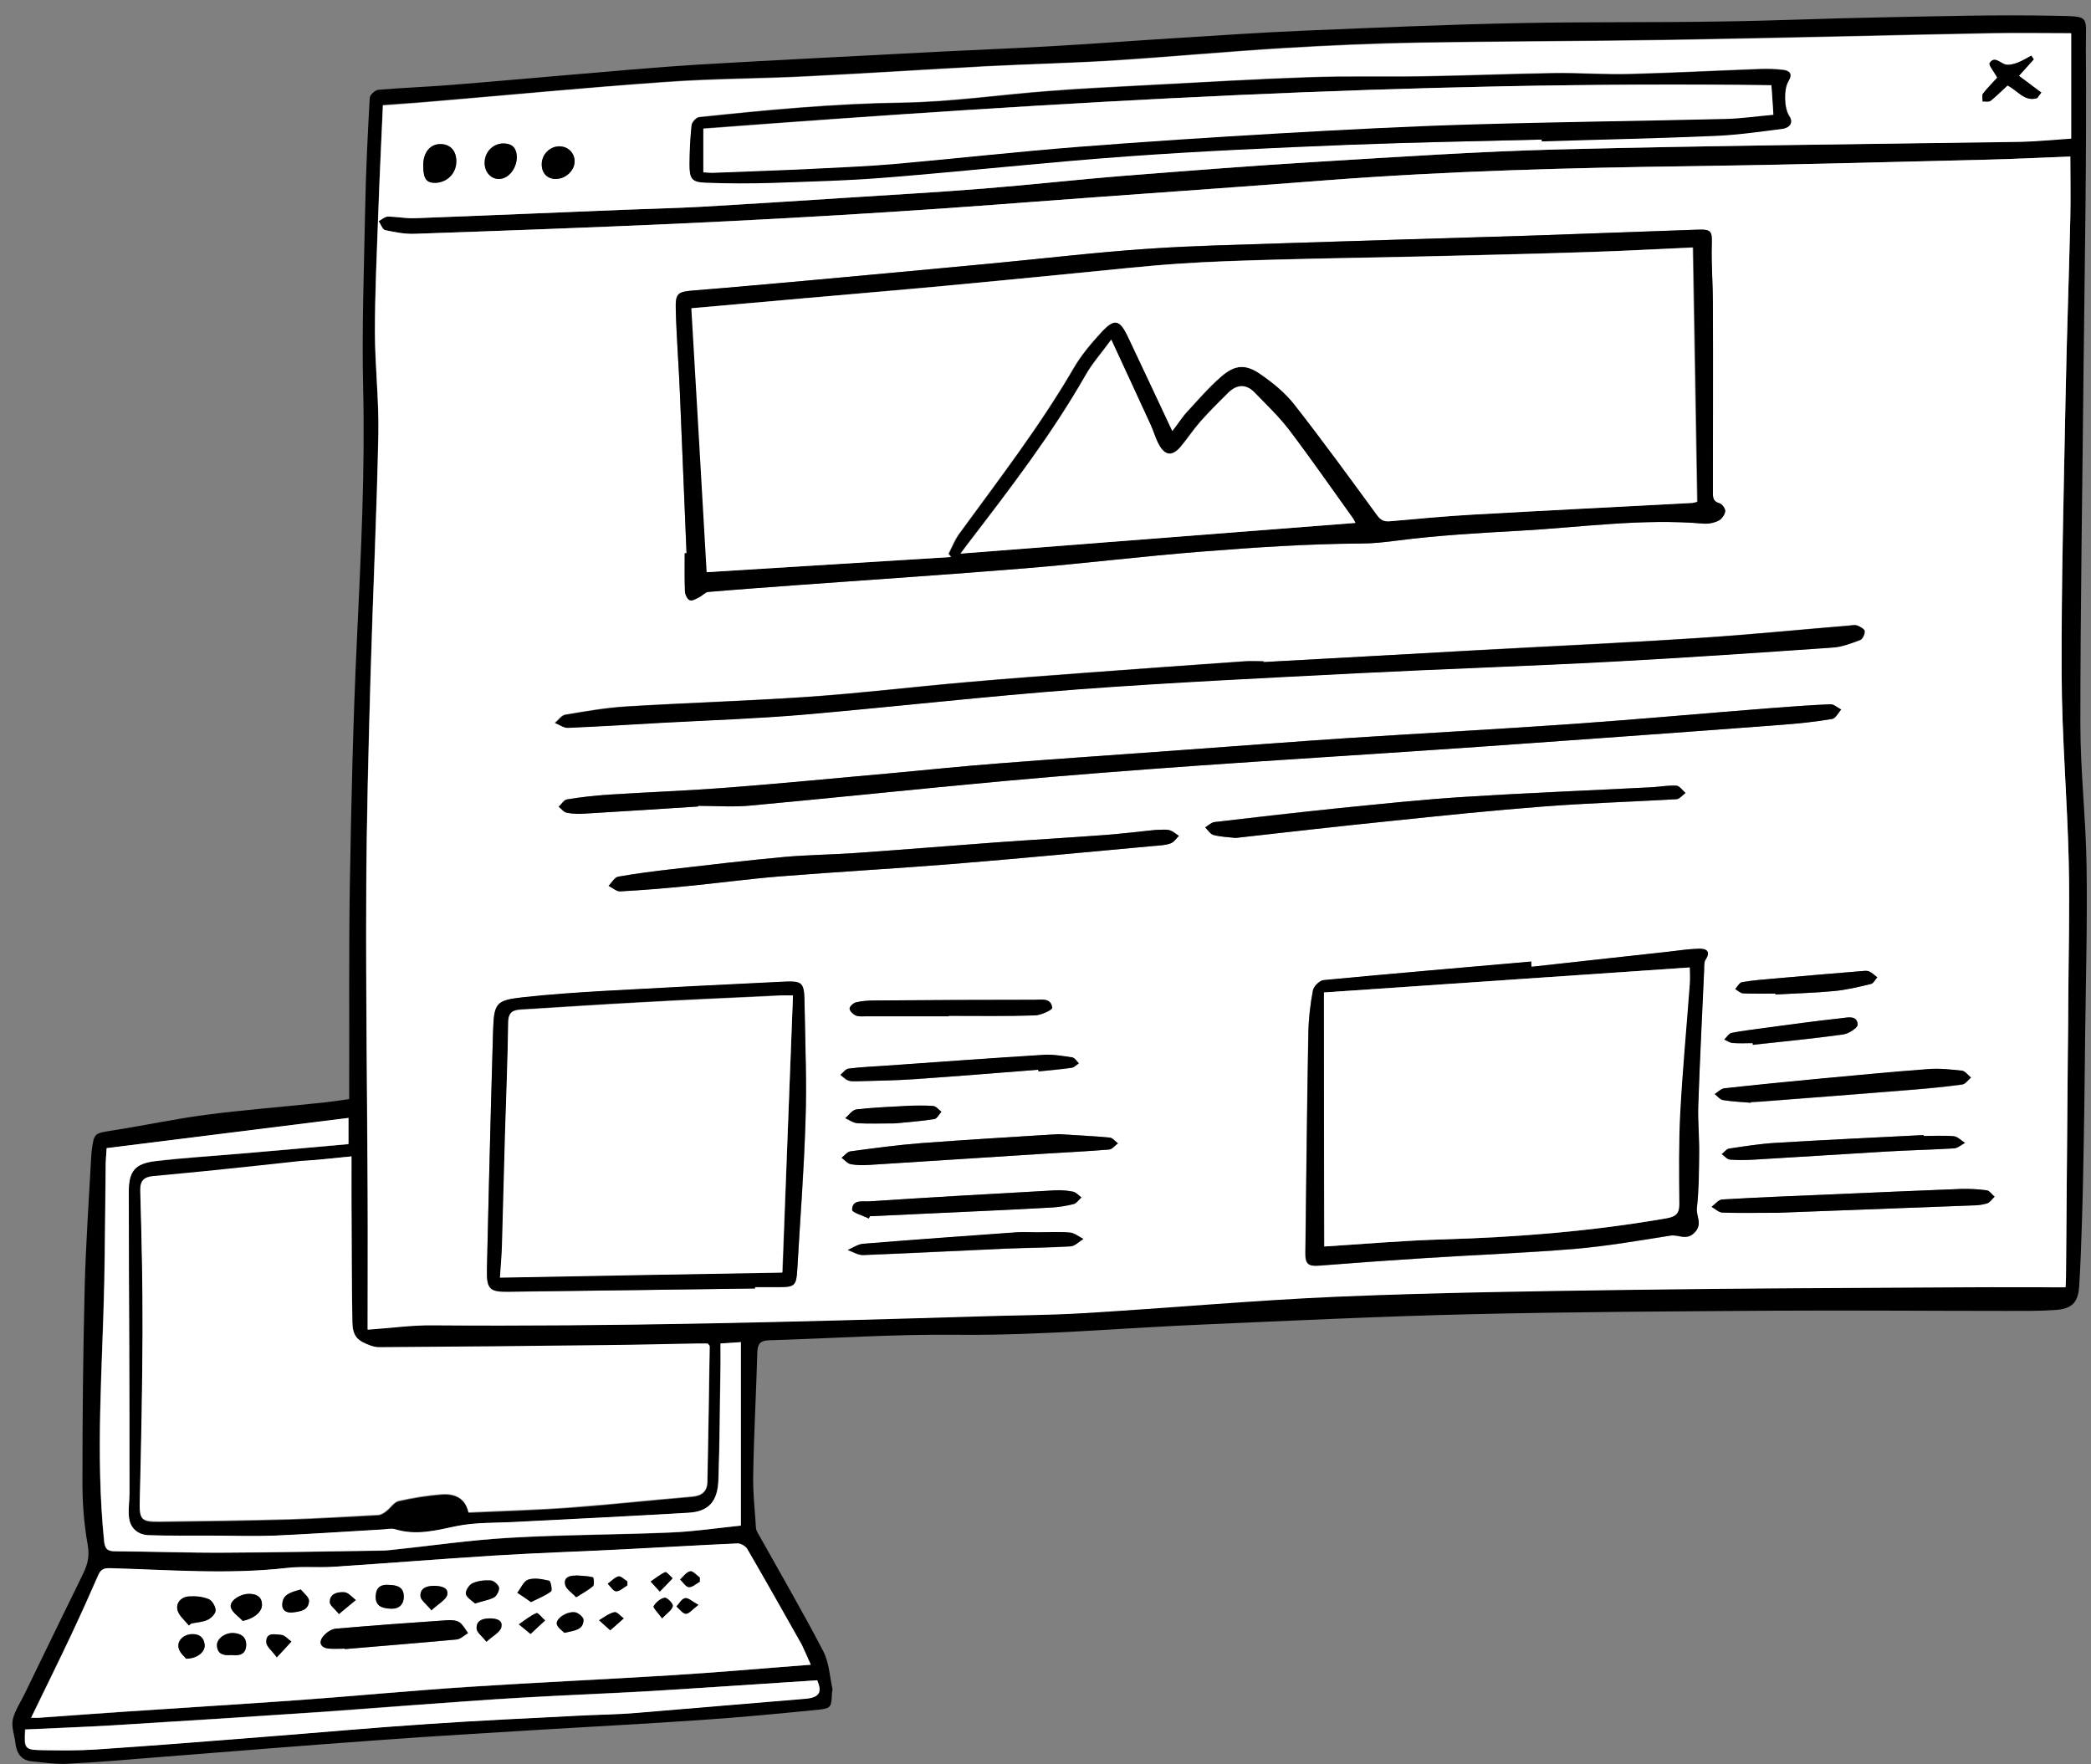 <svg width="128" height="108" viewBox="0 0 128 108" fill="none" xmlns="http://www.w3.org/2000/svg">
<rect x="0" y="0" width="128" height="108" fill="#808080" stroke="none"/>
<path d="M21.376 67.278C21.376 66.927 21.376 66.661 21.376 66.38C21.39 62.254 21.348 58.128 21.418 54.016C21.502 49.047 21.614 44.065 21.852 39.097C22.089 33.974 22.355 28.851 22.229 23.701C22.145 20.052 22.285 16.389 22.355 12.726C22.397 10.466 22.509 8.22 22.634 5.975C22.648 5.807 22.956 5.526 23.138 5.498C24.662 5.371 26.2 5.315 27.737 5.189C30.044 5.007 32.351 4.796 34.658 4.6C37.356 4.375 40.04 4.122 42.739 3.954C47.73 3.659 52.721 3.421 57.712 3.154C59.907 3.042 62.116 2.958 64.311 2.831C66.827 2.691 69.344 2.494 71.86 2.34C74.517 2.172 77.173 1.989 79.829 1.877C84.233 1.694 88.623 1.498 93.027 1.414C97.137 1.329 101.248 1.386 105.344 1.315C108.615 1.273 111.901 1.119 115.172 1.063C118.709 0.993 122.232 0.894 125.77 0.965C128.02 1.007 127.671 0.922 127.685 2.958C127.741 9.47 127.615 15.996 127.545 22.508C127.475 29.778 127.349 37.062 127.349 44.332C127.349 47.209 127.685 50.072 127.727 52.949C127.783 56.401 127.685 59.854 127.643 63.306C127.615 65.454 127.601 67.587 127.559 69.734C127.531 71.39 127.503 73.046 127.447 74.703C127.405 76.036 127.363 77.369 127.279 78.688C127.224 79.713 126.86 80.12 125.811 80.19C124.791 80.26 123.742 80.246 122.722 80.246C118.024 80.246 113.313 80.204 108.615 80.232C102.492 80.274 96.368 80.302 90.245 80.443C84.736 80.569 79.242 80.836 73.748 81.074C68.687 81.285 63.64 81.762 58.565 81.706C54.734 81.664 50.903 81.93 47.087 82.043C46.569 82.057 46.374 82.239 46.36 82.772C46.29 85.257 46.15 87.741 46.108 90.225C46.08 91.32 46.206 92.414 46.276 93.523C46.29 93.719 46.429 93.902 46.527 94.084C47.828 96.414 49.17 98.716 50.4 101.088C50.749 101.761 50.791 102.617 50.959 103.389C50.973 103.445 50.931 103.53 50.931 103.6C50.889 104.554 50.903 104.582 49.883 104.68C47.576 104.905 45.269 105.13 42.962 105.284C39.719 105.509 36.475 105.677 33.232 105.873C29.82 106.084 26.409 106.28 23.012 106.533C18.65 106.842 14.288 107.207 9.926 107.544C8.011 107.698 6.095 107.866 4.166 107.965C3.439 108.007 2.712 107.894 1.985 107.824C1.286 107.768 1.006 107.305 0.937 106.659C0.881 106.196 0.685 105.691 0.783 105.256C0.909 104.709 1.258 104.203 1.51 103.684C2.698 101.228 3.9 98.758 5.103 96.302C5.368 95.74 5.494 95.249 5.368 94.561C5.131 93.228 5.033 91.867 5.047 90.505C5.047 86.562 5.089 82.632 5.187 78.688C5.257 76.092 5.438 73.496 5.578 70.899C5.592 70.759 5.592 70.618 5.606 70.492C5.76 69.341 5.76 69.383 6.878 69.201C8.78 68.906 10.667 68.499 12.568 68.247C14.791 67.952 17.028 67.783 19.265 67.545C19.936 67.489 20.607 67.391 21.376 67.278ZM126.441 78.801C126.455 78.506 126.469 78.323 126.469 78.141C126.511 73.622 126.538 69.117 126.58 64.598C126.594 63.517 126.594 62.436 126.608 61.356C126.622 58.478 126.706 55.601 126.636 52.724C126.538 48.921 126.217 45.132 126.203 41.342C126.189 35.7 126.343 30.058 126.441 24.416C126.511 20.711 126.65 17.006 126.734 13.301C126.762 12.066 126.734 10.831 126.734 9.582C124.931 9.652 123.225 9.736 121.505 9.778C115.536 9.919 109.58 10.101 103.61 10.171C96.103 10.27 88.609 10.466 81.129 11.041C76.53 11.392 71.944 11.715 67.344 12.052C63.053 12.361 58.746 12.712 54.454 12.978C50.106 13.259 45.758 13.483 41.41 13.694C36.07 13.933 30.743 14.129 25.403 14.312C24.788 14.34 24.172 14.213 23.571 14.087C23.403 14.045 23.306 13.736 23.18 13.54C23.361 13.441 23.557 13.259 23.739 13.259C24.284 13.259 24.829 13.385 25.375 13.357C29.681 13.189 33.987 13.006 38.293 12.838C39.845 12.768 41.41 12.74 42.962 12.655C45.828 12.501 48.68 12.305 51.546 12.122C54.468 11.94 57.404 11.771 60.326 11.533C63.164 11.308 65.988 10.985 68.812 10.761C72.741 10.452 76.67 10.143 80.612 9.905C85.533 9.61 90.454 9.273 95.376 9.147C104.827 8.908 114.277 8.824 123.728 8.656C124.721 8.642 125.728 8.529 126.776 8.459C126.776 6.312 126.776 4.263 126.776 2.017C125.154 2.017 123.533 1.989 121.911 2.017C115.368 2.143 108.839 2.312 102.31 2.424C97.179 2.508 92.034 2.508 86.903 2.593C84.135 2.635 81.353 2.761 78.585 2.929C75.104 3.14 71.637 3.463 68.155 3.687C65.569 3.856 62.983 3.912 60.396 4.038C56.733 4.235 53.07 4.473 49.407 4.656C46.499 4.796 43.578 4.796 40.684 5.007C35.818 5.357 30.953 5.821 26.088 6.228C25.179 6.298 24.284 6.354 23.431 6.424C23.334 8.613 23.236 10.747 23.152 12.894C23.068 15.35 22.942 17.82 22.942 20.276C22.942 22.367 23.194 24.459 23.152 26.55C23.054 31.476 22.816 36.388 22.676 41.314C22.551 45.777 22.425 50.254 22.411 54.717C22.383 60.794 22.467 66.871 22.495 72.948C22.509 75.755 22.495 78.548 22.495 81.369C23.907 81.271 25.179 81.102 26.451 81.102C37.608 81.201 48.75 80.892 59.893 80.555C62.018 80.485 64.157 80.499 66.282 80.359C71.483 80.036 76.656 79.558 81.856 79.348C87.91 79.095 93.964 79.011 100.017 78.927C106.784 78.829 113.55 78.815 120.317 78.773C122.344 78.787 124.358 78.801 126.441 78.801ZM21.516 70.787C20.342 70.913 19.363 70.997 18.384 71.11C16.819 71.278 15.239 71.447 13.673 71.615C12.233 71.755 10.793 71.896 9.367 72.036C8.836 72.092 8.584 72.303 8.598 72.92C8.682 75.825 8.738 78.716 8.738 81.622C8.724 85.032 8.654 88.428 8.57 91.839C8.542 93.032 8.598 93.186 9.772 93.172C12.401 93.144 15.043 93.102 17.671 93.032C19.503 92.976 21.334 92.863 23.166 92.765C23.334 92.751 23.515 92.639 23.655 92.526C23.921 92.33 24.13 91.965 24.41 91.909C25.277 91.713 26.158 91.572 27.038 91.502C27.821 91.446 28.478 91.698 28.688 92.611C30.813 92.513 32.896 92.456 34.979 92.302C37.44 92.12 39.901 91.839 42.361 91.642C42.976 91.586 43.312 91.305 43.312 90.716C43.368 87.951 43.41 85.2 43.452 82.436C43.452 82.407 43.396 82.365 43.34 82.281C43.13 82.281 42.878 82.281 42.627 82.281C40.767 82.309 38.908 82.351 37.048 82.379C32.435 82.436 27.821 82.478 23.222 82.506C22.886 82.506 22.523 82.351 22.215 82.197C21.502 81.846 21.586 81.13 21.572 80.499C21.53 78.52 21.53 76.541 21.53 74.562C21.502 73.285 21.516 72.05 21.516 70.787ZM49.631 101.902C49.365 101.34 49.24 101.003 49.058 100.695C47.953 98.73 46.849 96.765 45.717 94.828C45.619 94.646 45.311 94.477 45.115 94.491C42.85 94.59 40.586 94.73 38.321 94.842C35.623 94.983 32.924 95.067 30.212 95.235C26.927 95.432 23.641 95.698 20.342 95.923C19.405 95.979 18.454 95.895 17.518 95.993C13.925 96.4 10.332 96.105 6.739 96.007C6.305 95.993 6.137 96.105 5.984 96.456C5.438 97.705 4.893 98.94 4.306 100.161C3.523 101.817 2.712 103.459 1.887 105.158C2.069 105.158 2.223 105.172 2.377 105.158C4.152 105.031 5.942 104.905 7.717 104.779C11.24 104.54 14.763 104.33 18.273 104.077C21.768 103.824 25.249 103.488 28.744 103.263C32.84 102.996 36.937 102.814 41.019 102.561C43.857 102.379 46.653 102.14 49.631 101.902ZM6.529 70.282C6.501 70.717 6.473 71.124 6.459 71.531C6.431 73.86 6.417 76.176 6.375 78.506C6.263 83.769 5.83 89.046 6.361 94.309C6.417 94.814 6.543 94.969 7.046 94.969C9.297 94.983 11.534 95.067 13.785 95.053C17 95.039 20.202 94.969 23.417 94.926C23.599 94.926 23.781 94.898 23.963 94.884C26.381 94.632 28.786 94.267 31.205 94.141C34.476 93.958 37.761 93.958 41.033 93.818C42.459 93.761 43.885 93.537 45.339 93.397C45.339 89.579 45.339 85.902 45.339 82.169C44.975 82.197 44.556 82.225 44.095 82.253C44.095 82.787 44.095 83.236 44.095 83.699C44.053 86 44.053 88.302 43.969 90.59C43.927 91.923 43.368 92.526 42.151 92.611C38.628 92.821 35.105 92.99 31.582 93.172C30.352 93.242 29.08 93.186 27.891 93.439C26.647 93.705 25.445 94.014 24.172 93.621C23.949 93.551 23.669 93.621 23.417 93.635C21.195 93.761 18.985 93.916 16.763 94.014C15.462 94.07 14.148 94.028 12.848 94.014C11.59 94.014 10.332 94.028 9.073 93.986C8.472 93.972 8.011 93.593 7.899 92.99C7.815 92.498 7.913 91.965 7.913 91.46C7.913 88.358 7.913 85.257 7.899 82.141C7.885 79.081 7.871 76.022 7.871 72.962C7.871 71.685 8.248 71.222 9.535 71.082C11.282 70.885 13.044 70.773 14.805 70.618C16.972 70.436 19.125 70.24 21.32 70.043C21.32 69.51 21.32 69.019 21.32 68.443C16.371 69.047 11.478 69.664 6.529 70.282ZM50.023 102.856C46.597 103.081 43.256 103.305 39.928 103.502C37.272 103.656 34.616 103.754 31.96 103.909C29.723 104.035 27.486 104.217 25.235 104.372C23.264 104.512 21.306 104.666 19.335 104.807C15.169 105.087 11.017 105.354 6.85 105.607C5.075 105.719 3.299 105.775 1.524 105.859C1.454 107.052 1.482 107.108 2.628 107.123C3.705 107.137 4.781 107.165 5.858 107.08C9.395 106.842 12.932 106.561 16.483 106.28C19.699 106.028 22.914 105.747 26.144 105.523C29.177 105.312 32.225 105.186 35.273 105.017C36.461 104.961 37.664 104.947 38.838 104.849C42.305 104.568 45.772 104.259 49.24 103.979C50.162 103.923 50.358 103.614 50.023 102.856Z" fill="black"/>
<path d="M126.441 78.801C124.358 78.801 122.344 78.787 120.331 78.801C113.564 78.843 106.798 78.857 100.031 78.955C93.978 79.039 87.91 79.123 81.87 79.376C76.67 79.601 71.483 80.078 66.296 80.386C64.171 80.513 62.032 80.513 59.907 80.583C48.764 80.92 37.622 81.215 26.465 81.13C25.193 81.116 23.921 81.299 22.509 81.397C22.509 78.576 22.523 75.769 22.509 72.976C22.481 66.899 22.397 60.822 22.425 54.745C22.439 50.282 22.565 45.805 22.69 41.342C22.83 36.416 23.068 31.504 23.166 26.578C23.208 24.487 22.956 22.395 22.956 20.304C22.956 17.848 23.082 15.378 23.166 12.922C23.236 10.789 23.348 8.642 23.445 6.452C24.284 6.396 25.193 6.34 26.102 6.256C30.967 5.849 35.818 5.371 40.697 5.035C43.605 4.824 46.513 4.838 49.421 4.684C53.084 4.501 56.747 4.263 60.41 4.066C62.997 3.926 65.583 3.87 68.169 3.715C71.651 3.491 75.118 3.168 78.599 2.957C81.367 2.789 84.135 2.677 86.917 2.621C92.048 2.536 97.193 2.536 102.324 2.452C108.867 2.34 115.396 2.172 121.925 2.045C123.547 2.017 125.168 2.045 126.79 2.045C126.79 4.291 126.79 6.326 126.79 8.487C125.728 8.557 124.735 8.656 123.742 8.684C114.277 8.824 104.827 8.908 95.376 9.147C90.454 9.273 85.533 9.61 80.612 9.905C76.684 10.143 72.741 10.452 68.812 10.761C65.974 10.985 63.15 11.308 60.326 11.533C57.404 11.771 54.468 11.926 51.546 12.122C48.694 12.305 45.828 12.487 42.962 12.655C41.41 12.74 39.845 12.782 38.293 12.838C33.987 13.006 29.681 13.203 25.375 13.357C24.829 13.371 24.284 13.259 23.739 13.259C23.557 13.259 23.361 13.441 23.18 13.54C23.306 13.722 23.417 14.045 23.571 14.087C24.172 14.213 24.788 14.34 25.403 14.312C30.743 14.129 36.084 13.933 41.41 13.694C45.758 13.498 50.106 13.259 54.454 12.978C58.76 12.712 63.053 12.361 67.344 12.052C71.944 11.715 76.544 11.406 81.129 11.041C88.609 10.466 96.103 10.27 103.61 10.171C109.58 10.087 115.536 9.919 121.505 9.778C123.225 9.736 124.931 9.652 126.734 9.582C126.734 10.831 126.762 12.066 126.734 13.301C126.65 17.006 126.511 20.711 126.441 24.416C126.329 30.058 126.175 35.7 126.203 41.342C126.217 45.132 126.552 48.935 126.636 52.724C126.706 55.601 126.622 58.478 126.608 61.356C126.608 62.436 126.594 63.517 126.58 64.598C126.538 69.117 126.511 73.622 126.469 78.141C126.469 78.323 126.455 78.506 126.441 78.801ZM42.026 33.862C41.984 33.862 41.956 33.862 41.914 33.862C41.914 34.648 41.9 35.434 41.928 36.206C41.942 36.402 42.068 36.683 42.221 36.739C42.375 36.795 42.613 36.641 42.809 36.556C43.004 36.458 43.158 36.248 43.354 36.234C45.185 36.079 47.003 35.939 48.834 35.813C53.476 35.476 58.117 35.167 62.759 34.788C66.366 34.493 69.959 34.044 73.58 33.764C76.795 33.511 80.039 33.3 83.254 33.272C84.051 33.272 84.764 33.188 85.533 33.09C88.036 32.767 90.552 32.627 93.069 32.486C96.802 32.276 100.507 31.729 104.267 32.051C104.575 32.079 104.924 32.009 105.204 31.869C105.4 31.771 105.582 31.504 105.609 31.293C105.623 31.139 105.414 30.844 105.246 30.802C104.841 30.69 104.855 30.423 104.855 30.114C104.855 26.269 104.869 22.424 104.855 18.578C104.855 17.399 104.743 16.234 104.785 15.055C104.813 14.143 104.785 14.031 103.904 14.059C100.493 14.185 97.081 14.312 93.656 14.424C88.665 14.592 83.66 14.719 78.669 14.887C75.831 14.985 72.979 15.027 70.141 15.238C67.009 15.462 63.891 15.827 60.76 16.122C56.929 16.487 53.098 16.838 49.268 17.189C47.017 17.399 44.752 17.61 42.487 17.778C41.48 17.862 41.327 17.932 41.368 18.971C41.424 20.669 41.55 22.367 41.62 24.066C41.76 27.336 41.886 30.592 42.026 33.862ZM94.383 8.543C94.383 8.571 94.383 8.599 94.383 8.627C97.934 8.515 101.485 8.445 105.036 8.291C106.378 8.235 107.721 8.038 109.063 7.87C109.622 7.799 109.79 7.463 109.538 7.084C109.216 6.606 109.189 5.428 109.496 4.936C109.762 4.529 109.566 4.319 109.175 4.263C108.727 4.207 108.266 4.193 107.804 4.207C105.12 4.305 102.45 4.445 99.766 4.515C98.228 4.557 96.69 4.445 95.152 4.459C92.468 4.501 89.797 4.614 87.113 4.656C84.792 4.698 82.472 4.628 80.165 4.712C76.823 4.824 73.482 5.035 70.141 5.203C68.169 5.301 66.198 5.4 64.241 5.554C61.221 5.778 58.215 6.228 55.209 6.27C51.057 6.326 46.933 6.719 42.809 7.154C42.627 7.168 42.361 7.463 42.347 7.645C42.263 8.445 42.235 9.245 42.221 10.059C42.221 10.915 42.361 11.112 43.2 11.154C44.57 11.21 45.94 11.21 47.31 11.168C49.673 11.084 52.036 11.027 54.385 10.831C59.292 10.438 64.185 9.891 69.106 9.54C73.58 9.217 78.082 9.02 82.569 8.852C86.498 8.712 90.441 8.642 94.383 8.543ZM77.341 40.528C77.341 40.514 77.341 40.486 77.341 40.472C76.949 40.472 76.558 40.444 76.166 40.472C72.993 40.697 69.819 40.921 66.632 41.16C64.143 41.342 61.654 41.525 59.166 41.749C55.922 42.03 52.693 42.423 49.449 42.647C45.745 42.9 42.026 43.012 38.321 43.237C37.062 43.307 35.818 43.532 34.574 43.742C34.35 43.784 34.154 44.065 33.945 44.247C34.21 44.346 34.49 44.556 34.742 44.542C36.671 44.458 38.586 44.346 40.502 44.233C43.368 44.079 46.234 43.981 49.086 43.742C54.72 43.265 60.354 42.619 65.988 42.184C71.651 41.763 77.341 41.483 83.017 41.202C88.26 40.935 93.502 40.767 98.745 40.486C103.205 40.248 107.665 39.939 112.124 39.63C112.712 39.588 113.285 39.363 113.83 39.167C113.984 39.111 114.124 38.802 114.11 38.62C114.096 38.493 113.83 38.353 113.662 38.283C113.523 38.227 113.341 38.269 113.187 38.283C110.125 38.535 107.077 38.844 104.016 39.041C99.528 39.335 95.04 39.532 90.552 39.784C86.162 40.051 81.758 40.29 77.341 40.528ZM42.725 49.37C42.725 49.356 42.725 49.342 42.725 49.328C43.773 49.328 44.836 49.412 45.884 49.314C51.071 48.837 56.244 48.275 61.417 47.812C65.415 47.447 69.414 47.153 73.412 46.858C78.263 46.507 83.115 46.212 87.952 45.889C91.727 45.637 95.501 45.356 99.276 45.089C102.562 44.851 105.861 44.612 109.147 44.36C110.153 44.275 111.146 44.163 112.138 44.009C112.348 43.981 112.502 43.644 112.684 43.433C112.46 43.321 112.236 43.096 112.013 43.111C110.726 43.167 109.454 43.265 108.168 43.363C104.197 43.686 100.227 44.037 96.243 44.318C91.629 44.64 87.001 44.879 82.388 45.188C79.214 45.398 76.04 45.651 72.853 45.875C68.938 46.156 65.038 46.423 61.123 46.731C58.858 46.914 56.607 47.153 54.343 47.349C51.099 47.644 47.87 47.967 44.626 48.205C42.179 48.388 39.733 48.486 37.286 48.64C36.419 48.696 35.553 48.795 34.686 48.935C34.504 48.963 34.35 49.23 34.182 49.384C34.35 49.51 34.49 49.721 34.672 49.749C35.021 49.819 35.399 49.819 35.762 49.805C38.111 49.665 40.418 49.51 42.725 49.37ZM93.754 59.18C93.74 59.082 93.74 58.97 93.726 58.871C89.49 59.236 85.24 59.601 81.004 60.008C80.766 60.036 80.402 60.387 80.361 60.64C80.207 61.496 80.109 62.366 80.081 63.236C79.997 67.727 79.955 72.204 79.899 76.695C79.885 77.383 80.081 77.537 80.766 77.481C82.933 77.313 85.1 77.144 87.281 77.018C90.315 76.822 93.362 76.71 96.396 76.457C98.353 76.288 100.297 75.952 102.254 75.643C102.743 75.573 103.233 75.98 103.736 75.446C104.225 74.927 103.806 74.45 103.862 73.959C103.988 72.864 103.988 71.755 104.002 70.647C104.016 69.664 103.904 68.668 103.946 67.685C104.044 64.906 104.183 62.127 104.309 59.349C104.323 59.152 104.295 58.914 104.393 58.759C104.757 58.198 104.379 58.086 103.974 58.086C103.359 58.099 102.743 58.198 102.128 58.268C99.346 58.563 96.55 58.871 93.754 59.18ZM46.22 78.871C46.22 78.843 46.22 78.829 46.22 78.801C46.695 78.801 47.184 78.801 47.66 78.801C48.652 78.801 48.75 78.702 48.806 77.706C48.988 74.674 49.226 71.643 49.309 68.612C49.379 66.296 49.282 63.966 49.254 61.636C49.226 60.05 49.212 60.036 47.632 60.12C44.081 60.289 40.544 60.471 36.993 60.668C35.329 60.766 33.651 60.878 31.988 61.061C30.338 61.243 30.24 61.412 30.184 63.124C30.142 64.598 30.1 66.071 30.058 67.545C29.974 70.941 29.877 74.352 29.806 77.748C29.779 78.913 29.974 79.095 31.093 79.081C36.14 79.011 41.173 78.941 46.22 78.871ZM70.756 50.801C69.777 50.9 68.743 51.026 67.68 51.11C65.415 51.279 63.15 51.419 60.886 51.573C58.033 51.784 55.181 52.008 52.315 52.219C50.875 52.317 49.421 52.331 47.995 52.458C45.717 52.668 43.438 52.949 41.159 53.202C40.04 53.328 38.936 53.468 37.831 53.665C37.608 53.707 37.44 54.029 37.244 54.226C37.482 54.338 37.72 54.563 37.957 54.563C39.327 54.479 40.697 54.366 42.068 54.24C43.941 54.058 45.8 53.805 47.674 53.651C51.197 53.37 54.72 53.173 58.229 52.893C62.367 52.556 66.492 52.163 70.616 51.784C70.951 51.756 71.315 51.742 71.637 51.63C71.832 51.559 71.986 51.321 72.154 51.166C71.958 51.04 71.776 50.872 71.567 50.816C71.357 50.759 71.091 50.801 70.756 50.801ZM75.635 51.293C78.767 50.942 81.954 50.577 85.142 50.254C88.246 49.931 91.335 49.609 94.453 49.37C97.179 49.16 99.905 49.089 102.632 48.921C102.827 48.907 102.995 48.682 103.177 48.542C102.995 48.388 102.813 48.107 102.618 48.093C102.114 48.065 101.611 48.163 101.108 48.191C97.291 48.388 93.46 48.528 89.644 48.781C87.085 48.949 84.527 49.216 81.982 49.468C79.424 49.721 76.879 50.016 74.335 50.324C74.139 50.352 73.971 50.535 73.776 50.647C73.943 50.801 74.083 51.054 74.279 51.11C74.698 51.223 75.146 51.237 75.635 51.293ZM64.772 69.425C62.046 69.608 59.236 69.762 56.426 69.973C54.972 70.085 53.518 70.282 52.064 70.478C51.868 70.506 51.7 70.731 51.519 70.871C51.7 71.011 51.868 71.222 52.078 71.264C52.455 71.334 52.847 71.32 53.238 71.306C56.817 71.082 60.41 70.843 63.989 70.618C65.289 70.534 66.59 70.478 67.89 70.366C68.085 70.352 68.253 70.113 68.435 69.987C68.267 69.861 68.1 69.65 67.932 69.636C66.911 69.538 65.891 69.496 64.772 69.425ZM107.175 67.503C107.175 67.489 107.175 67.475 107.175 67.475C107.357 67.461 107.539 67.461 107.721 67.447C110.824 67.208 113.928 66.969 117.046 66.717C118.066 66.633 119.101 66.534 120.121 66.394C120.317 66.366 120.485 66.127 120.653 65.973C120.471 65.819 120.303 65.566 120.107 65.552C119.422 65.468 118.737 65.398 118.052 65.454C115.773 65.622 113.495 65.847 111.216 66.057C109.328 66.24 107.427 66.422 105.54 66.633C105.344 66.661 105.162 66.857 104.966 66.984C105.134 67.11 105.288 67.32 105.47 67.348C106.029 67.433 106.602 67.461 107.175 67.503ZM108.797 74.239C112.446 74.099 116.57 73.945 120.695 73.79C121.016 73.776 121.338 73.748 121.645 73.664C121.827 73.608 121.953 73.397 122.107 73.257C121.953 73.117 121.813 72.892 121.631 72.864C121.114 72.794 120.583 72.766 120.051 72.78C117.493 72.878 114.921 72.99 112.362 73.103C110.055 73.201 107.735 73.299 105.428 73.425C105.204 73.439 104.994 73.72 104.785 73.874C105.008 74.001 105.218 74.225 105.442 74.225C106.392 74.253 107.357 74.239 108.797 74.239ZM53.182 74.59C53.21 74.548 53.224 74.492 53.252 74.45C54.762 74.38 56.272 74.309 57.782 74.239C59.977 74.127 62.172 74.029 64.367 73.917C64.828 73.888 65.275 73.818 65.723 73.706C65.904 73.664 66.044 73.439 66.198 73.299C66.03 73.173 65.877 72.99 65.695 72.948C65.345 72.878 64.968 72.836 64.604 72.864C60.816 73.075 57.013 73.299 53.224 73.538C52.819 73.566 52.175 73.397 52.162 74.057C52.162 74.225 52.833 74.408 53.182 74.59ZM117.745 69.538C117.745 69.524 117.745 69.496 117.745 69.482C114.725 69.636 111.705 69.776 108.685 69.959C107.735 70.015 106.77 70.169 105.833 70.31C105.665 70.338 105.54 70.534 105.386 70.647C105.554 70.759 105.707 70.969 105.889 70.983C106.392 71.025 106.896 71.011 107.399 70.983C110.069 70.829 112.74 70.647 115.424 70.492C116.822 70.408 118.22 70.38 119.604 70.296C119.842 70.282 120.051 70.071 120.275 69.959C120.051 69.819 119.828 69.58 119.59 69.552C118.989 69.51 118.374 69.538 117.745 69.538ZM63.556 65.482C63.556 65.524 63.57 65.566 63.57 65.594C64.255 65.524 64.94 65.468 65.611 65.37C65.765 65.341 65.891 65.201 66.03 65.103C65.891 64.977 65.779 64.752 65.625 64.738C65.038 64.654 64.437 64.541 63.849 64.584C60.648 64.78 57.446 65.019 54.259 65.243C53.476 65.299 52.707 65.327 51.924 65.426C51.756 65.44 51.602 65.664 51.435 65.805C51.588 65.917 51.728 66.071 51.896 66.141C52.064 66.212 52.259 66.212 52.441 66.198C53.616 66.155 54.776 66.141 55.936 66.071C58.481 65.889 61.011 65.678 63.556 65.482ZM63.57 75.432V75.446C63.108 75.446 62.647 75.418 62.2 75.446C59.068 75.671 55.95 75.895 52.819 76.148C52.497 76.176 52.203 76.387 51.882 76.527C52.203 76.639 52.511 76.836 52.833 76.836C55.741 76.724 58.635 76.569 61.543 76.443C62.871 76.387 64.199 76.387 65.527 76.302C65.793 76.288 66.058 76.008 66.31 75.853C66.03 75.713 65.765 75.488 65.485 75.46C64.856 75.39 64.213 75.432 63.57 75.432ZM58.075 62.212C58.075 62.198 58.075 62.198 58.075 62.184C59.837 62.184 61.599 62.212 63.36 62.156C63.737 62.142 64.423 61.819 64.409 61.692C64.339 61.061 63.752 61.201 63.318 61.201C60.061 61.201 56.817 61.229 53.56 61.243C53.168 61.243 52.777 61.271 52.399 61.356C52.245 61.398 52.022 61.594 52.008 61.734C52.008 61.875 52.203 62.071 52.371 62.156C52.553 62.24 52.777 62.212 52.986 62.212C54.678 62.212 56.384 62.212 58.075 62.212ZM108.685 60.822C108.685 60.836 108.685 60.85 108.685 60.878C109.874 60.808 111.062 60.78 112.236 60.668C113.005 60.598 113.76 60.415 114.515 60.233C114.669 60.191 114.767 59.966 114.907 59.826C114.739 59.7 114.585 59.545 114.403 59.461C114.263 59.405 114.082 59.433 113.928 59.447C112.18 59.587 110.419 59.742 108.671 59.896C107.986 59.952 107.301 60.008 106.63 60.12C106.476 60.149 106.35 60.401 106.211 60.542C106.364 60.64 106.518 60.794 106.686 60.808C107.357 60.836 108.028 60.822 108.685 60.822ZM107.287 63.854C107.287 63.896 107.301 63.924 107.301 63.966C109.147 63.755 110.978 63.587 112.81 63.334C113.145 63.292 113.718 62.928 113.704 62.731C113.676 62.142 113.089 62.296 112.726 62.338C111.132 62.506 109.552 62.731 107.972 62.941C107.315 63.026 106.658 63.096 106.001 63.236C105.833 63.278 105.693 63.503 105.54 63.643C105.707 63.713 105.875 63.84 106.043 63.854C106.462 63.868 106.868 63.854 107.287 63.854ZM54.79 68.766C55.475 68.696 56.342 68.639 57.195 68.513C57.348 68.485 57.474 68.219 57.628 68.064C57.46 67.938 57.292 67.727 57.125 67.713C56.551 67.671 55.978 67.685 55.419 67.713C54.412 67.755 53.406 67.797 52.413 67.924C52.175 67.952 51.966 68.261 51.742 68.457C51.994 68.569 52.231 68.752 52.497 68.766C53.196 68.794 53.909 68.766 54.79 68.766ZM122.89 5.231C123.519 5.554 123.952 6.242 124.707 6.003C124.791 5.891 124.875 5.778 124.959 5.666C124.497 5.329 124.036 4.978 123.589 4.642C123.938 4.249 124.218 3.94 124.497 3.631C124.441 3.561 124.399 3.477 124.344 3.407C124.064 3.561 123.784 3.729 123.491 3.842C123.253 3.926 122.959 4.01 122.736 3.94C122.414 3.828 122.093 3.421 121.799 3.856C121.715 3.982 122.065 4.375 122.204 4.656C122.218 4.698 122.246 4.726 122.26 4.754C121.967 5.077 121.645 5.385 121.394 5.722C121.31 5.835 121.366 6.045 121.366 6.214C121.533 6.199 121.743 6.256 121.855 6.171C122.204 5.891 122.526 5.568 122.89 5.231ZM25.906 10.171C25.92 10.957 26.102 11.21 26.661 11.182C27.402 11.154 27.947 10.578 27.933 9.848C27.919 9.203 27.528 8.796 26.927 8.81C26.297 8.838 25.892 9.357 25.906 10.171ZM31.638 9.624C31.638 9.119 31.414 8.796 30.869 8.782C30.212 8.768 29.681 9.259 29.667 9.919C29.653 10.494 30.016 10.943 30.52 10.957C31.093 10.971 31.624 10.354 31.638 9.624ZM35.175 9.877C35.175 9.329 34.742 8.936 34.197 8.95C33.637 8.978 33.176 9.47 33.162 10.031C33.162 10.592 33.511 10.957 34.043 10.943C34.644 10.943 35.189 10.424 35.175 9.877Z" fill="white"/>
<path d="M21.516 70.787C21.516 72.05 21.516 73.285 21.516 74.52C21.53 76.499 21.53 78.478 21.558 80.457C21.572 81.088 21.488 81.79 22.201 82.155C22.509 82.309 22.872 82.464 23.208 82.464C27.821 82.436 32.435 82.394 37.035 82.337C38.894 82.323 40.753 82.267 42.613 82.239C42.864 82.239 43.116 82.239 43.326 82.239C43.396 82.323 43.438 82.365 43.438 82.394C43.396 85.158 43.354 87.909 43.298 90.674C43.284 91.277 42.962 91.558 42.347 91.6C39.887 91.811 37.426 92.077 34.965 92.26C32.882 92.414 30.799 92.47 28.674 92.569C28.478 91.67 27.821 91.404 27.024 91.46C26.144 91.53 25.263 91.67 24.396 91.867C24.116 91.937 23.893 92.288 23.641 92.484C23.501 92.597 23.32 92.709 23.152 92.723C21.32 92.821 19.489 92.933 17.657 92.99C15.029 93.06 12.401 93.102 9.758 93.13C8.584 93.144 8.528 92.976 8.556 91.797C8.64 88.386 8.71 84.99 8.724 81.579C8.738 78.674 8.668 75.769 8.584 72.878C8.57 72.26 8.822 72.05 9.353 71.994C10.793 71.853 12.233 71.727 13.659 71.573C15.225 71.418 16.805 71.236 18.37 71.067C19.363 71.011 20.328 70.913 21.516 70.787Z" fill="white"/>
<path d="M49.631 101.902C46.653 102.126 43.857 102.379 41.047 102.547C36.951 102.8 32.854 102.982 28.772 103.249C25.277 103.473 21.796 103.81 18.3 104.063C14.777 104.316 11.268 104.526 7.745 104.765C5.97 104.877 4.18 105.017 2.405 105.144C2.251 105.158 2.097 105.144 1.915 105.144C2.74 103.445 3.551 101.803 4.334 100.147C4.907 98.926 5.466 97.691 6.012 96.442C6.165 96.077 6.333 95.979 6.766 95.993C10.36 96.091 13.953 96.386 17.546 95.979C18.482 95.867 19.419 95.965 20.37 95.909C23.655 95.698 26.941 95.432 30.24 95.221C32.938 95.053 35.636 94.969 38.349 94.828C40.614 94.716 42.878 94.576 45.143 94.477C45.339 94.463 45.647 94.646 45.745 94.814C46.877 96.765 47.981 98.716 49.086 100.681C49.24 101.003 49.379 101.34 49.631 101.902ZM21.111 100.919C21.111 100.933 21.111 100.933 21.111 100.947C23.389 100.751 25.682 100.582 27.961 100.358C28.199 100.33 28.422 100.105 28.66 99.965C28.492 99.74 28.353 99.46 28.129 99.305C27.933 99.179 27.64 99.165 27.402 99.179C25.109 99.333 22.83 99.502 20.551 99.698C20.3 99.726 19.992 99.923 19.824 100.133C19.475 100.526 19.643 100.877 20.16 100.919C20.468 100.933 20.789 100.919 21.111 100.919ZM11.562 99.502C11.618 99.46 11.66 99.418 11.716 99.389C12.051 99.319 12.415 99.305 12.708 99.165C12.918 99.067 13.198 98.786 13.198 98.589C13.198 98.351 12.988 97.986 12.778 97.902C12.415 97.747 11.981 97.719 11.576 97.733C11.101 97.761 10.751 98.112 10.863 98.561C10.933 98.898 11.31 99.193 11.562 99.502ZM32.505 98.07C33.008 97.817 33.414 97.663 33.735 97.41C33.819 97.34 33.707 96.779 33.623 96.765C33.204 96.667 32.728 96.569 32.337 96.695C32.057 96.779 31.89 97.214 31.666 97.495C31.932 97.677 32.183 97.846 32.505 98.07ZM29.08 98.154C29.555 98 29.932 97.944 30.24 97.775C30.408 97.677 30.576 97.354 30.547 97.172C30.52 97.004 30.24 96.751 30.044 96.737C29.667 96.709 29.261 96.765 28.926 96.905C28.716 97.004 28.478 97.368 28.52 97.565C28.576 97.803 28.898 97.986 29.08 98.154ZM14.861 99.221C15.504 99.095 16.022 98.688 16.036 98.267C16.05 97.761 15.728 97.579 15.281 97.565C14.707 97.551 14.008 98.014 14.134 98.407C14.232 98.73 14.61 98.954 14.861 99.221ZM23.823 97.018C23.334 96.975 23.026 97.144 22.998 97.691C22.97 98.365 23.473 98.435 23.921 98.463C24.382 98.491 24.718 98.239 24.718 97.719C24.718 97.144 24.298 97.032 23.823 97.018ZM14.176 101.312C14.665 101.368 15.071 101.27 15.071 100.681C15.071 100.189 14.735 100.007 14.316 99.965C13.785 99.923 13.254 100.316 13.281 100.737C13.309 101.312 13.743 101.326 14.176 101.312ZM11.394 101.537C12.107 101.523 12.568 101.102 12.527 100.667C12.485 100.231 12.219 100.021 11.786 100.021C11.268 100.021 10.821 100.4 10.933 100.863C10.989 101.158 11.282 101.396 11.394 101.537ZM35.273 97.775C35.706 97.495 36.042 97.326 36.307 97.074C36.405 96.99 36.349 96.554 36.294 96.54C35.972 96.47 35.623 96.456 35.287 96.428C35.259 96.428 35.245 96.442 35.217 96.442C34.812 96.428 34.476 96.582 34.602 97.018C34.672 97.298 34.993 97.481 35.273 97.775ZM18.412 97.298C17.769 97.467 17.322 97.593 17.28 98.182C17.252 98.603 17.559 98.744 17.923 98.702C18.384 98.646 18.902 98.575 18.916 97.986C18.916 97.761 18.58 97.523 18.412 97.298ZM26.409 98.575C26.843 98.182 27.29 97.944 27.374 97.635C27.486 97.172 26.983 97.088 26.619 97.074C26.186 97.06 25.724 97.158 25.738 97.705C25.738 97.944 26.074 98.168 26.409 98.575ZM34.546 99.951C35.147 99.811 35.706 99.796 35.72 99.151C35.72 98.996 35.413 98.73 35.217 98.688C34.714 98.603 34.001 99.067 34.085 99.418C34.141 99.642 34.42 99.811 34.546 99.951ZM29.779 100.498C30.184 100.133 30.603 99.923 30.687 99.614C30.799 99.151 30.366 99.067 29.96 99.067C29.527 99.067 29.136 99.207 29.177 99.698C29.177 99.923 29.485 100.133 29.779 100.498ZM20.747 98.8C21.18 98.449 21.474 98.197 21.782 97.944C21.544 97.775 21.32 97.481 21.083 97.467C20.691 97.453 20.188 97.523 20.188 98.07C20.174 98.267 20.468 98.463 20.747 98.8ZM16.944 101.453C17.35 101.017 17.587 100.751 17.839 100.484C17.629 100.344 17.434 100.091 17.21 100.077C16.846 100.049 16.273 99.895 16.301 100.54C16.315 100.793 16.637 101.031 16.944 101.453ZM32.477 100.021C32.826 99.698 33.092 99.446 33.358 99.193C33.176 99.039 32.924 98.702 32.826 98.744C32.449 98.912 32.113 99.193 31.75 99.431C31.946 99.586 32.141 99.754 32.477 100.021ZM37.356 99.796C37.678 99.502 37.929 99.277 38.181 99.067C37.985 98.926 37.761 98.646 37.608 98.688C37.272 98.772 36.979 99.01 36.671 99.179C36.867 99.361 37.062 99.544 37.356 99.796ZM40.53 99.067C40.837 98.73 41.145 98.547 41.187 98.309C41.215 98.168 40.837 97.775 40.684 97.803C40.432 97.846 40.152 98.084 40.012 98.323C39.971 98.407 40.278 98.716 40.53 99.067ZM40.39 97.425C40.725 97.088 40.949 96.849 41.173 96.625C41.019 96.484 40.809 96.218 40.725 96.246C40.404 96.386 40.124 96.625 39.831 96.821C39.984 96.975 40.124 97.13 40.39 97.425ZM42.837 96.821C42.837 96.737 42.837 96.639 42.837 96.554C42.641 96.414 42.417 96.147 42.249 96.175C42.012 96.232 41.83 96.498 41.634 96.681C41.816 96.849 41.984 97.13 42.165 97.144C42.389 97.158 42.613 96.933 42.837 96.821ZM38.405 97.046C38.405 96.961 38.405 96.877 38.405 96.807C38.223 96.695 38.013 96.47 37.859 96.498C37.622 96.554 37.412 96.793 37.202 96.947C37.37 97.116 37.552 97.41 37.72 97.41C37.957 97.41 38.181 97.172 38.405 97.046ZM42.753 98.239C42.333 98.014 42.109 97.79 41.928 97.832C41.732 97.874 41.578 98.168 41.41 98.337C41.592 98.491 41.774 98.772 41.984 98.786C42.179 98.786 42.375 98.519 42.753 98.239Z" fill="white"/>
<path d="M6.529 70.282C11.478 69.664 16.385 69.047 21.334 68.429C21.334 68.99 21.334 69.482 21.334 70.029C19.153 70.225 16.986 70.422 14.819 70.604C13.058 70.759 11.296 70.857 9.549 71.067C8.262 71.222 7.885 71.685 7.885 72.948C7.885 76.008 7.899 79.067 7.913 82.127C7.927 85.228 7.927 88.33 7.927 91.446C7.927 91.965 7.829 92.484 7.913 92.976C8.011 93.579 8.472 93.944 9.087 93.972C10.345 94.014 11.604 94 12.862 94C14.162 94 15.476 94.042 16.777 94C19 93.902 21.209 93.748 23.431 93.621C23.683 93.607 23.963 93.537 24.186 93.607C25.459 94 26.647 93.691 27.905 93.425C29.108 93.172 30.366 93.228 31.596 93.158C35.119 92.976 38.642 92.807 42.165 92.597C43.382 92.526 43.941 91.909 43.983 90.576C44.067 88.274 44.067 85.986 44.109 83.685C44.123 83.222 44.109 82.772 44.109 82.239C44.57 82.211 44.989 82.183 45.353 82.155C45.353 85.874 45.353 89.565 45.353 93.383C43.899 93.537 42.473 93.748 41.047 93.804C37.776 93.944 34.49 93.93 31.219 94.126C28.8 94.267 26.395 94.618 23.977 94.87C23.795 94.884 23.613 94.912 23.431 94.912C20.216 94.954 17.014 95.025 13.799 95.039C11.548 95.053 9.311 94.969 7.06 94.954C6.557 94.954 6.417 94.786 6.375 94.295C5.844 89.018 6.277 83.755 6.389 78.492C6.431 76.162 6.445 73.846 6.473 71.517C6.459 71.124 6.501 70.717 6.529 70.282Z" fill="white"/>
<path d="M50.023 102.856C50.344 103.6 50.148 103.923 49.268 103.993C45.8 104.273 42.333 104.582 38.866 104.863C37.678 104.961 36.489 104.961 35.301 105.031C32.253 105.186 29.219 105.326 26.172 105.537C22.956 105.747 19.727 106.042 16.511 106.294C12.974 106.575 9.437 106.856 5.886 107.094C4.809 107.165 3.733 107.151 2.656 107.137C1.51 107.122 1.482 107.066 1.552 105.873C3.327 105.789 5.103 105.719 6.878 105.621C11.045 105.368 15.197 105.102 19.363 104.821C21.334 104.695 23.292 104.526 25.263 104.386C27.5 104.231 29.737 104.049 31.988 103.923C34.644 103.768 37.3 103.67 39.956 103.516C43.27 103.305 46.597 103.081 50.023 102.856Z" fill="white"/>
<path d="M42.026 33.862C41.886 30.592 41.76 27.336 41.62 24.066C41.55 22.367 41.41 20.669 41.368 18.971C41.341 17.932 41.48 17.862 42.487 17.778C44.752 17.596 47.003 17.385 49.268 17.189C53.098 16.838 56.929 16.487 60.76 16.122C63.891 15.827 67.009 15.448 70.141 15.238C72.979 15.041 75.817 14.985 78.669 14.887C83.66 14.719 88.665 14.578 93.656 14.424C97.067 14.312 100.479 14.171 103.904 14.059C104.785 14.031 104.813 14.143 104.785 15.055C104.757 16.22 104.855 17.399 104.855 18.578C104.869 22.424 104.855 26.269 104.855 30.114C104.855 30.423 104.841 30.69 105.246 30.802C105.414 30.844 105.623 31.139 105.61 31.293C105.582 31.504 105.4 31.771 105.204 31.869C104.924 32.009 104.575 32.079 104.267 32.051C100.521 31.729 96.802 32.276 93.069 32.486C90.552 32.627 88.036 32.767 85.533 33.09C84.764 33.188 84.051 33.272 83.254 33.272C80.025 33.286 76.795 33.511 73.58 33.764C69.973 34.044 66.38 34.493 62.759 34.788C58.117 35.167 53.476 35.476 48.834 35.813C47.003 35.953 45.171 36.079 43.354 36.234C43.172 36.248 43.004 36.458 42.809 36.556C42.613 36.655 42.375 36.809 42.221 36.739C42.068 36.683 41.942 36.388 41.928 36.206C41.9 35.42 41.914 34.648 41.914 33.862C41.942 33.862 41.984 33.862 42.026 33.862ZM71.762 26.381C72.042 26.016 72.28 25.651 72.573 25.329C73.286 24.557 73.985 23.743 74.768 23.055C75.649 22.283 76.306 22.269 77.271 22.943C77.998 23.462 78.711 24.038 79.256 24.725C80.99 26.943 82.667 29.23 84.331 31.518C84.555 31.827 84.75 31.925 85.114 31.897C86.806 31.742 88.497 31.588 90.189 31.49C94.677 31.237 99.164 31.013 103.638 30.774C103.75 30.774 103.848 30.732 103.918 30.704C103.834 25.525 103.736 20.389 103.652 15.14C101.485 15.238 99.388 15.364 97.277 15.42C93.936 15.533 90.58 15.603 87.239 15.687C84.219 15.757 81.185 15.799 78.165 15.883C76.152 15.94 74.125 15.996 72.126 16.136C70.043 16.276 67.974 16.515 65.904 16.711C63.192 16.978 60.48 17.245 57.768 17.497C54.958 17.75 52.148 17.989 49.352 18.241C47.031 18.452 44.71 18.648 42.361 18.859C42.669 24.262 42.99 29.679 43.298 35.013C48.261 34.704 53.252 34.395 58.243 34.086C58.187 34.016 58.145 33.96 58.089 33.89C58.299 33.497 58.467 33.062 58.718 32.697C61.151 29.357 63.682 26.073 65.765 22.494C66.226 21.708 66.827 20.992 67.456 20.318C68.253 19.462 68.589 19.546 69.092 20.613C69.945 22.522 70.84 24.402 71.762 26.381ZM82.975 32.009C82.919 31.897 82.877 31.799 82.807 31.714C81.507 29.904 80.235 28.079 78.892 26.297C78.277 25.483 77.522 24.767 76.795 24.023C76.264 23.476 75.691 23.518 75.174 24.038C74.587 24.627 73.999 25.202 73.454 25.82C73.035 26.297 72.671 26.844 72.266 27.336C71.762 27.939 71.315 27.897 70.924 27.195C70.714 26.816 70.602 26.381 70.42 25.988C69.651 24.304 68.882 22.634 68.016 20.782C67.442 21.567 66.855 22.227 66.436 22.971C64.367 26.592 61.836 29.89 59.306 33.188C59.138 33.413 58.97 33.637 58.788 33.876C66.883 33.258 74.894 32.627 82.975 32.009Z" fill="black"/>
<path d="M94.383 8.543C90.441 8.642 86.498 8.712 82.555 8.866C78.068 9.049 73.566 9.245 69.092 9.568C64.185 9.919 59.278 10.466 54.37 10.859C52.022 11.056 49.659 11.112 47.296 11.196C45.926 11.238 44.556 11.238 43.186 11.182C42.347 11.154 42.207 10.943 42.207 10.087C42.207 9.287 42.249 8.473 42.333 7.673C42.347 7.491 42.627 7.196 42.795 7.182C46.919 6.747 51.043 6.354 55.195 6.298C58.215 6.256 61.221 5.807 64.227 5.582C66.198 5.428 68.155 5.343 70.127 5.231C73.468 5.049 76.809 4.852 80.151 4.74C82.472 4.656 84.778 4.726 87.099 4.684C89.783 4.642 92.454 4.529 95.138 4.487C96.676 4.459 98.214 4.586 99.752 4.543C102.436 4.473 105.106 4.333 107.79 4.235C108.252 4.221 108.713 4.235 109.161 4.291C109.552 4.333 109.734 4.543 109.482 4.964C109.175 5.456 109.203 6.635 109.524 7.112C109.776 7.491 109.608 7.828 109.049 7.898C107.707 8.066 106.364 8.263 105.022 8.319C101.471 8.473 97.92 8.543 94.369 8.656C94.383 8.599 94.383 8.571 94.383 8.543ZM108.434 5.217C86.554 4.936 64.786 6.228 43.046 7.856C43.046 8.796 43.046 9.638 43.046 10.522C43.312 10.536 43.508 10.564 43.703 10.55C45.675 10.48 47.646 10.41 49.617 10.312C51.309 10.227 53.014 10.171 54.692 10.017C58.453 9.694 62.214 9.273 65.974 8.964C70.085 8.642 74.209 8.375 78.319 8.136C82.262 7.912 86.19 7.715 90.133 7.589C95.32 7.435 100.493 7.378 105.679 7.252C106.63 7.224 107.567 7.084 108.545 6.999C108.503 6.326 108.462 5.764 108.434 5.217Z" fill="black"/>
<path d="M77.341 40.528C81.759 40.29 86.176 40.037 90.594 39.798C95.082 39.56 99.57 39.349 104.058 39.055C107.119 38.858 110.181 38.549 113.229 38.297C113.383 38.283 113.564 38.24 113.704 38.297C113.886 38.367 114.138 38.507 114.152 38.633C114.166 38.816 114.026 39.125 113.872 39.181C113.313 39.391 112.74 39.616 112.166 39.644C107.707 39.953 103.247 40.261 98.787 40.5C93.544 40.781 88.302 40.949 83.059 41.216C77.383 41.511 71.707 41.777 66.03 42.198C60.382 42.619 54.762 43.265 49.128 43.756C46.276 43.995 43.41 44.093 40.544 44.247C38.628 44.36 36.699 44.472 34.784 44.556C34.518 44.57 34.252 44.36 33.987 44.261C34.197 44.093 34.378 43.798 34.616 43.756C35.86 43.546 37.104 43.335 38.363 43.251C42.068 43.026 45.786 42.914 49.491 42.661C52.735 42.437 55.964 42.044 59.208 41.763C61.696 41.539 64.185 41.37 66.674 41.174C69.847 40.935 73.021 40.711 76.208 40.486C76.6 40.458 76.991 40.486 77.383 40.486C77.341 40.5 77.341 40.514 77.341 40.528Z" fill="black"/>
<path d="M42.725 49.37C40.418 49.524 38.111 49.665 35.79 49.805C35.427 49.833 35.049 49.819 34.7 49.749C34.518 49.721 34.378 49.51 34.21 49.384C34.378 49.23 34.532 48.963 34.714 48.935C35.567 48.795 36.433 48.696 37.314 48.64C39.761 48.486 42.207 48.402 44.654 48.205C47.898 47.953 51.141 47.63 54.37 47.349C56.635 47.139 58.886 46.9 61.151 46.731C65.052 46.423 68.966 46.17 72.881 45.875C76.055 45.651 79.228 45.398 82.416 45.188C87.029 44.893 91.657 44.64 96.27 44.318C100.241 44.037 104.225 43.672 108.196 43.363C109.468 43.265 110.754 43.167 112.041 43.111C112.264 43.096 112.488 43.321 112.712 43.433C112.53 43.63 112.376 43.967 112.166 44.009C111.174 44.177 110.167 44.289 109.175 44.36C105.889 44.612 102.59 44.851 99.304 45.089C95.529 45.356 91.755 45.637 87.98 45.889C83.129 46.226 78.277 46.521 73.44 46.858C69.442 47.139 65.443 47.447 61.445 47.812C56.258 48.289 51.085 48.837 45.912 49.314C44.864 49.412 43.801 49.328 42.753 49.328C42.739 49.342 42.739 49.356 42.725 49.37Z" fill="black"/>
<path d="M93.754 59.18C96.55 58.871 99.346 58.563 102.142 58.254C102.757 58.184 103.373 58.086 103.988 58.072C104.393 58.057 104.771 58.184 104.407 58.745C104.309 58.9 104.323 59.138 104.323 59.335C104.197 62.113 104.058 64.892 103.96 67.671C103.932 68.654 104.03 69.65 104.016 70.632C104.002 71.741 104.002 72.85 103.876 73.945C103.82 74.436 104.239 74.913 103.75 75.432C103.247 75.966 102.757 75.545 102.268 75.629C100.325 75.938 98.382 76.274 96.41 76.443C93.376 76.695 90.329 76.808 87.295 77.004C85.128 77.144 82.947 77.299 80.78 77.467C80.095 77.523 79.899 77.383 79.913 76.681C79.969 72.19 80.011 67.713 80.095 63.222C80.109 62.352 80.207 61.482 80.374 60.626C80.416 60.373 80.78 60.022 81.018 59.994C85.254 59.587 89.504 59.236 93.74 58.857C93.726 58.97 93.74 59.082 93.754 59.18ZM81.046 60.752C81.046 65.987 81.046 71.194 81.046 76.302C83.436 76.162 85.869 75.938 88.316 75.867C92.901 75.741 97.473 75.376 101.989 74.576C102.534 74.478 102.785 74.324 102.771 73.72C102.757 71.853 102.729 69.987 102.827 68.134C102.967 65.496 103.219 62.857 103.415 60.219C103.442 59.826 103.415 59.419 103.415 59.222C96.005 59.728 88.623 60.233 81.046 60.752Z" fill="black"/>
<path d="M46.22 78.871C41.173 78.941 36.14 79.011 31.093 79.067C29.974 79.081 29.793 78.899 29.807 77.734C29.877 74.338 29.974 70.927 30.058 67.531C30.1 66.057 30.142 64.584 30.184 63.11C30.24 61.412 30.352 61.229 31.988 61.047C33.651 60.864 35.315 60.752 36.993 60.654C40.544 60.457 44.081 60.275 47.632 60.106C49.226 60.022 49.226 60.036 49.254 61.622C49.295 63.952 49.393 66.268 49.309 68.597C49.212 71.629 48.974 74.66 48.806 77.692C48.75 78.702 48.652 78.787 47.66 78.787C47.184 78.787 46.695 78.787 46.22 78.787C46.22 78.815 46.22 78.843 46.22 78.871ZM48.541 60.934C48.121 60.934 47.814 60.92 47.492 60.934C44.724 61.061 41.956 61.187 39.188 61.342C36.783 61.468 34.392 61.636 31.988 61.777C31.484 61.805 31.135 61.875 31.135 62.535C31.093 64.836 30.995 67.138 30.939 69.425C30.869 71.657 30.827 73.888 30.757 76.12C30.743 76.794 30.673 77.467 30.631 78.183C36.433 78.085 42.138 77.987 47.911 77.874C48.107 72.26 48.331 66.661 48.541 60.934Z" fill="black"/>
<path d="M70.756 50.801C71.091 50.801 71.343 50.759 71.581 50.816C71.79 50.872 71.972 51.04 72.168 51.166C72 51.335 71.86 51.559 71.651 51.63C71.329 51.742 70.98 51.756 70.63 51.784C66.506 52.163 62.367 52.556 58.243 52.893C54.72 53.173 51.197 53.37 47.688 53.651C45.814 53.805 43.955 54.058 42.081 54.24C40.711 54.38 39.341 54.493 37.971 54.563C37.748 54.577 37.496 54.352 37.258 54.226C37.454 54.029 37.622 53.707 37.845 53.665C38.95 53.468 40.068 53.328 41.173 53.202C43.452 52.935 45.73 52.668 48.009 52.458C49.449 52.331 50.889 52.317 52.329 52.219C55.181 52.023 58.047 51.784 60.9 51.573C63.164 51.405 65.429 51.279 67.694 51.11C68.743 51.026 69.791 50.9 70.756 50.801Z" fill="black"/>
<path d="M75.635 51.293C75.132 51.237 74.698 51.223 74.279 51.11C74.083 51.054 73.943 50.816 73.776 50.647C73.957 50.535 74.139 50.352 74.335 50.324C76.879 50.03 79.438 49.735 81.982 49.468C84.541 49.216 87.085 48.935 89.644 48.781C93.46 48.542 97.291 48.388 101.108 48.191C101.611 48.163 102.114 48.065 102.618 48.093C102.813 48.107 102.995 48.373 103.177 48.542C102.995 48.668 102.813 48.907 102.632 48.921C99.905 49.075 97.179 49.16 94.453 49.37C91.349 49.609 88.246 49.931 85.142 50.254C81.954 50.577 78.767 50.942 75.635 51.293Z" fill="black"/>
<path d="M64.772 69.425C65.891 69.496 66.911 69.538 67.932 69.636C68.114 69.65 68.267 69.875 68.435 69.987C68.253 70.127 68.085 70.352 67.89 70.366C66.59 70.478 65.289 70.534 63.989 70.618C60.41 70.843 56.817 71.082 53.238 71.306C52.847 71.334 52.455 71.334 52.078 71.264C51.882 71.222 51.7 71.011 51.519 70.871C51.7 70.731 51.868 70.506 52.064 70.478C53.518 70.282 54.972 70.085 56.426 69.973C59.236 69.762 62.046 69.594 64.772 69.425Z" fill="black"/>
<path d="M107.175 67.503C106.602 67.447 106.029 67.433 105.47 67.334C105.288 67.306 105.134 67.096 104.966 66.969C105.162 66.843 105.344 66.647 105.54 66.619C107.427 66.408 109.314 66.226 111.216 66.043C113.495 65.833 115.773 65.608 118.052 65.44C118.737 65.383 119.422 65.468 120.107 65.538C120.303 65.566 120.471 65.819 120.653 65.959C120.471 66.099 120.317 66.352 120.121 66.38C119.101 66.52 118.08 66.619 117.046 66.703C113.942 66.955 110.838 67.194 107.721 67.433C107.539 67.447 107.357 67.447 107.175 67.461C107.175 67.489 107.175 67.503 107.175 67.503Z" fill="black"/>
<path d="M108.797 74.239C107.357 74.239 106.392 74.267 105.428 74.225C105.204 74.211 104.994 74.001 104.771 73.874C104.98 73.72 105.19 73.439 105.414 73.425C107.721 73.285 110.041 73.201 112.348 73.103C114.907 72.99 117.479 72.878 120.038 72.78C120.569 72.766 121.1 72.794 121.617 72.864C121.785 72.892 121.925 73.117 122.093 73.257C121.939 73.397 121.813 73.608 121.631 73.664C121.338 73.762 121.002 73.79 120.681 73.79C116.556 73.945 112.432 74.099 108.797 74.239Z" fill="black"/>
<path d="M53.182 74.59C52.819 74.408 52.162 74.225 52.162 74.057C52.176 73.397 52.819 73.566 53.224 73.538C57.013 73.285 60.816 73.075 64.604 72.864C64.968 72.85 65.345 72.878 65.695 72.948C65.877 72.99 66.03 73.173 66.198 73.299C66.044 73.439 65.904 73.65 65.723 73.706C65.275 73.818 64.828 73.888 64.367 73.917C62.172 74.043 59.977 74.141 57.782 74.239C56.272 74.309 54.762 74.38 53.252 74.45C53.224 74.492 53.21 74.548 53.182 74.59Z" fill="black"/>
<path d="M117.745 69.538C118.36 69.538 118.989 69.496 119.604 69.552C119.842 69.58 120.065 69.819 120.289 69.959C120.065 70.085 119.842 70.282 119.618 70.296C118.22 70.38 116.822 70.408 115.438 70.492C112.768 70.647 110.097 70.829 107.413 70.983C106.91 71.011 106.406 71.025 105.903 70.983C105.721 70.969 105.568 70.759 105.4 70.647C105.554 70.534 105.679 70.338 105.847 70.31C106.798 70.169 107.749 70.015 108.699 69.959C111.719 69.776 114.739 69.636 117.759 69.482C117.745 69.51 117.745 69.524 117.745 69.538Z" fill="black"/>
<path d="M63.556 65.482C61.025 65.678 58.481 65.889 55.95 66.057C54.79 66.141 53.616 66.155 52.455 66.183C52.273 66.183 52.078 66.198 51.91 66.127C51.742 66.057 51.602 65.903 51.449 65.79C51.616 65.664 51.756 65.44 51.938 65.412C52.707 65.313 53.49 65.285 54.273 65.229C57.474 65.005 60.676 64.766 63.863 64.57C64.451 64.527 65.052 64.64 65.639 64.724C65.793 64.752 65.918 64.963 66.044 65.089C65.904 65.173 65.765 65.327 65.625 65.355C64.94 65.454 64.269 65.51 63.584 65.58C63.556 65.552 63.556 65.524 63.556 65.482Z" fill="black"/>
<path d="M63.57 75.432C64.213 75.432 64.856 75.39 65.499 75.446C65.779 75.474 66.044 75.699 66.324 75.839C66.058 75.994 65.807 76.274 65.541 76.288C64.213 76.373 62.885 76.373 61.557 76.429C58.649 76.555 55.755 76.71 52.847 76.822C52.539 76.836 52.218 76.625 51.896 76.513C52.203 76.387 52.511 76.162 52.833 76.134C55.95 75.881 59.082 75.657 62.214 75.432C62.675 75.404 63.136 75.432 63.584 75.432C63.57 75.446 63.57 75.446 63.57 75.432Z" fill="black"/>
<path d="M58.075 62.212C56.384 62.212 54.692 62.212 52.986 62.212C52.777 62.212 52.553 62.24 52.371 62.156C52.218 62.085 52.008 61.889 52.008 61.734C52.008 61.608 52.231 61.398 52.399 61.356C52.777 61.271 53.168 61.243 53.56 61.243C56.817 61.215 60.061 61.201 63.318 61.201C63.752 61.201 64.339 61.061 64.409 61.692C64.423 61.819 63.737 62.142 63.36 62.156C61.599 62.212 59.837 62.184 58.075 62.184C58.075 62.198 58.075 62.198 58.075 62.212Z" fill="black"/>
<path d="M108.685 60.822C108.028 60.822 107.357 60.836 106.7 60.808C106.546 60.794 106.392 60.64 106.225 60.542C106.364 60.387 106.476 60.149 106.644 60.12C107.315 60.008 108 59.952 108.685 59.896C110.433 59.742 112.194 59.587 113.942 59.447C114.096 59.433 114.277 59.405 114.417 59.461C114.599 59.545 114.753 59.7 114.921 59.826C114.795 59.966 114.683 60.205 114.529 60.233C113.774 60.415 113.019 60.598 112.25 60.668C111.062 60.78 109.874 60.808 108.699 60.878C108.685 60.85 108.685 60.836 108.685 60.822Z" fill="black"/>
<path d="M107.287 63.854C106.882 63.854 106.462 63.882 106.057 63.84C105.889 63.826 105.721 63.699 105.554 63.629C105.707 63.489 105.833 63.25 106.015 63.222C106.658 63.096 107.329 63.026 107.986 62.927C109.566 62.717 111.16 62.492 112.74 62.324C113.103 62.282 113.69 62.127 113.718 62.717C113.732 62.913 113.159 63.278 112.823 63.32C110.992 63.573 109.147 63.755 107.315 63.952C107.287 63.924 107.287 63.896 107.287 63.854Z" fill="black"/>
<path d="M54.79 68.766C53.909 68.766 53.196 68.794 52.497 68.752C52.245 68.738 51.994 68.555 51.742 68.443C51.966 68.261 52.162 67.952 52.413 67.91C53.406 67.797 54.413 67.755 55.419 67.699C55.992 67.671 56.566 67.657 57.125 67.699C57.306 67.713 57.46 67.924 57.628 68.05C57.488 68.204 57.362 68.485 57.195 68.499C56.342 68.639 55.489 68.696 54.79 68.766Z" fill="black"/>
<path d="M122.89 5.231C122.526 5.568 122.205 5.891 121.855 6.171C121.743 6.256 121.533 6.199 121.366 6.214C121.366 6.045 121.31 5.835 121.394 5.722C121.659 5.385 121.967 5.077 122.26 4.754C122.246 4.726 122.232 4.684 122.205 4.656C122.051 4.375 121.715 3.982 121.799 3.856C122.079 3.421 122.4 3.828 122.736 3.94C122.959 4.01 123.253 3.926 123.491 3.842C123.784 3.729 124.064 3.561 124.344 3.407C124.399 3.477 124.441 3.561 124.497 3.631C124.218 3.94 123.938 4.249 123.589 4.642C124.05 4.978 124.497 5.329 124.959 5.666C124.875 5.778 124.791 5.891 124.707 6.003C123.952 6.256 123.519 5.554 122.89 5.231Z" fill="black"/>
<path d="M25.906 10.171C25.892 9.371 26.297 8.838 26.927 8.824C27.542 8.81 27.933 9.203 27.933 9.863C27.947 10.592 27.388 11.168 26.661 11.196C26.102 11.196 25.92 10.957 25.906 10.171Z" fill="black"/>
<path d="M31.638 9.624C31.624 10.34 31.107 10.971 30.52 10.957C30.016 10.943 29.639 10.494 29.667 9.919C29.695 9.259 30.226 8.754 30.869 8.782C31.414 8.81 31.624 9.119 31.638 9.624Z" fill="black"/>
<path d="M35.175 9.877C35.175 10.424 34.644 10.943 34.043 10.957C33.511 10.971 33.148 10.606 33.162 10.045C33.162 9.47 33.637 8.978 34.197 8.964C34.742 8.936 35.175 9.343 35.175 9.877Z" fill="black"/>
<path d="M21.111 100.919C20.789 100.919 20.468 100.947 20.146 100.919C19.615 100.877 19.461 100.526 19.81 100.133C19.992 99.923 20.286 99.726 20.537 99.698C22.816 99.502 25.109 99.333 27.388 99.179C27.626 99.165 27.933 99.179 28.115 99.305C28.339 99.46 28.478 99.74 28.646 99.965C28.422 100.105 28.199 100.33 27.947 100.358C25.668 100.568 23.375 100.751 21.097 100.947C21.111 100.933 21.111 100.919 21.111 100.919Z" fill="black"/>
<path d="M11.562 99.502C11.324 99.193 10.947 98.898 10.863 98.547C10.765 98.098 11.101 97.747 11.576 97.719C11.981 97.691 12.415 97.733 12.778 97.888C12.988 97.972 13.198 98.337 13.198 98.575C13.198 98.772 12.932 99.053 12.708 99.151C12.415 99.291 12.051 99.305 11.716 99.375C11.66 99.418 11.604 99.46 11.562 99.502Z" fill="black"/>
<path d="M32.505 98.07C32.183 97.846 31.932 97.663 31.666 97.495C31.89 97.214 32.057 96.779 32.337 96.695C32.728 96.569 33.204 96.667 33.623 96.765C33.707 96.779 33.819 97.34 33.735 97.41C33.414 97.663 33.008 97.817 32.505 98.07Z" fill="black"/>
<path d="M29.08 98.154C28.898 97.986 28.576 97.803 28.52 97.579C28.478 97.382 28.716 97.018 28.926 96.919C29.261 96.765 29.681 96.723 30.044 96.751C30.226 96.765 30.506 97.004 30.547 97.186C30.576 97.368 30.408 97.691 30.24 97.79C29.932 97.944 29.569 98 29.08 98.154Z" fill="black"/>
<path d="M14.861 99.221C14.61 98.954 14.232 98.716 14.134 98.407C14.008 98.014 14.694 97.551 15.281 97.565C15.728 97.579 16.05 97.761 16.036 98.267C16.022 98.702 15.504 99.095 14.861 99.221Z" fill="black"/>
<path d="M23.823 97.018C24.298 97.032 24.718 97.144 24.718 97.733C24.718 98.253 24.382 98.505 23.921 98.477C23.473 98.449 22.97 98.379 22.998 97.705C23.026 97.144 23.334 96.975 23.823 97.018Z" fill="black"/>
<path d="M14.176 101.312C13.743 101.34 13.323 101.312 13.281 100.737C13.254 100.316 13.785 99.923 14.316 99.965C14.735 99.993 15.071 100.189 15.071 100.681C15.057 101.27 14.665 101.368 14.176 101.312Z" fill="black"/>
<path d="M11.394 101.537C11.282 101.396 10.989 101.158 10.933 100.877C10.835 100.414 11.268 100.035 11.786 100.035C12.219 100.035 12.485 100.246 12.527 100.681C12.568 101.102 12.107 101.523 11.394 101.537Z" fill="black"/>
<path d="M35.273 97.775C34.993 97.481 34.672 97.284 34.602 97.032C34.49 96.597 34.826 96.442 35.217 96.456C35.245 96.456 35.259 96.442 35.287 96.442C35.623 96.47 35.972 96.47 36.294 96.554C36.349 96.568 36.391 97.004 36.307 97.088C36.042 97.326 35.706 97.495 35.273 97.775Z" fill="black"/>
<path d="M18.412 97.298C18.594 97.523 18.916 97.761 18.916 97.986C18.902 98.575 18.384 98.646 17.923 98.702C17.559 98.744 17.252 98.603 17.28 98.182C17.322 97.593 17.769 97.481 18.412 97.298Z" fill="black"/>
<path d="M26.409 98.575C26.088 98.168 25.752 97.944 25.738 97.705C25.71 97.172 26.186 97.074 26.619 97.074C26.983 97.088 27.486 97.172 27.374 97.635C27.29 97.944 26.829 98.168 26.409 98.575Z" fill="black"/>
<path d="M34.546 99.951C34.42 99.811 34.141 99.642 34.085 99.431C34.001 99.095 34.714 98.618 35.217 98.702C35.413 98.73 35.734 99.01 35.72 99.165C35.706 99.796 35.147 99.811 34.546 99.951Z" fill="black"/>
<path d="M29.779 100.498C29.485 100.133 29.191 99.923 29.177 99.698C29.149 99.207 29.527 99.081 29.96 99.067C30.352 99.067 30.799 99.151 30.687 99.614C30.603 99.923 30.17 100.133 29.779 100.498Z" fill="black"/>
<path d="M20.747 98.8C20.482 98.463 20.188 98.267 20.188 98.07C20.188 97.523 20.705 97.439 21.083 97.467C21.32 97.481 21.558 97.775 21.782 97.944C21.474 98.197 21.166 98.449 20.747 98.8Z" fill="black"/>
<path d="M16.944 101.453C16.637 101.031 16.315 100.793 16.301 100.54C16.273 99.881 16.846 100.049 17.21 100.077C17.434 100.091 17.629 100.344 17.839 100.484C17.602 100.751 17.35 101.017 16.944 101.453Z" fill="black"/>
<path d="M32.477 100.021C32.155 99.754 31.96 99.586 31.764 99.431C32.113 99.193 32.449 98.912 32.84 98.744C32.938 98.702 33.19 99.038 33.372 99.193C33.092 99.445 32.826 99.698 32.477 100.021Z" fill="black"/>
<path d="M37.356 99.796C37.062 99.53 36.867 99.361 36.671 99.179C36.979 98.996 37.272 98.758 37.608 98.688C37.761 98.646 37.985 98.926 38.181 99.067C37.929 99.291 37.692 99.516 37.356 99.796Z" fill="black"/>
<path d="M40.53 99.067C40.278 98.716 39.956 98.407 40.012 98.323C40.152 98.084 40.432 97.846 40.684 97.803C40.837 97.775 41.215 98.168 41.187 98.309C41.145 98.547 40.851 98.73 40.53 99.067Z" fill="black"/>
<path d="M40.39 97.425C40.124 97.13 39.971 96.975 39.831 96.807C40.124 96.611 40.404 96.372 40.725 96.232C40.809 96.204 41.019 96.47 41.173 96.611C40.949 96.849 40.725 97.088 40.39 97.425Z" fill="black"/>
<path d="M42.837 96.821C42.613 96.947 42.389 97.172 42.165 97.158C41.984 97.144 41.816 96.863 41.634 96.695C41.83 96.512 42.012 96.232 42.249 96.189C42.403 96.147 42.641 96.428 42.837 96.569C42.837 96.639 42.837 96.737 42.837 96.821Z" fill="black"/>
<path d="M38.405 97.046C38.181 97.172 37.943 97.41 37.72 97.41C37.552 97.41 37.37 97.116 37.202 96.947C37.426 96.793 37.622 96.554 37.859 96.498C37.999 96.456 38.223 96.695 38.405 96.807C38.405 96.877 38.405 96.961 38.405 97.046Z" fill="black"/>
<path d="M42.753 98.239C42.375 98.533 42.165 98.8 41.984 98.786C41.788 98.772 41.606 98.505 41.41 98.337C41.578 98.154 41.718 97.874 41.928 97.832C42.109 97.775 42.347 98.014 42.753 98.239Z" fill="black"/>
<path d="M71.762 26.381C70.84 24.402 69.945 22.522 69.05 20.627C68.547 19.561 68.211 19.462 67.414 20.332C66.799 21.006 66.184 21.722 65.723 22.508C63.64 26.101 61.109 29.371 58.676 32.711C58.411 33.076 58.257 33.497 58.047 33.904C58.103 33.974 58.145 34.03 58.201 34.1C53.21 34.409 48.219 34.718 43.256 35.027C42.948 29.694 42.641 24.276 42.319 18.873C44.668 18.662 46.989 18.466 49.309 18.255C52.12 18.003 54.93 17.778 57.726 17.511C60.438 17.259 63.15 16.992 65.863 16.726C67.932 16.529 70.015 16.29 72.084 16.15C74.097 16.01 76.11 15.954 78.124 15.897C81.143 15.813 84.177 15.771 87.197 15.701C90.538 15.617 93.894 15.547 97.235 15.434C99.332 15.364 101.443 15.252 103.61 15.154C103.708 20.402 103.792 25.539 103.876 30.718C103.806 30.732 103.694 30.774 103.596 30.788C99.109 31.027 94.621 31.251 90.147 31.504C88.455 31.602 86.764 31.757 85.072 31.911C84.709 31.939 84.513 31.841 84.289 31.532C82.625 29.258 80.962 26.971 79.214 24.739C78.669 24.052 77.956 23.462 77.229 22.957C76.278 22.269 75.607 22.297 74.726 23.069C73.929 23.757 73.244 24.571 72.531 25.343C72.294 25.651 72.056 26.016 71.762 26.381Z" fill="white"/>
<path d="M82.975 32.009C74.894 32.641 66.883 33.258 58.802 33.89C58.984 33.651 59.152 33.427 59.32 33.202C61.85 29.904 64.381 26.606 66.45 22.985C66.869 22.241 67.456 21.596 68.03 20.796C68.882 22.648 69.665 24.332 70.434 26.002C70.616 26.395 70.728 26.83 70.938 27.209C71.315 27.911 71.762 27.953 72.28 27.35C72.699 26.858 73.049 26.311 73.468 25.834C74.013 25.216 74.6 24.627 75.188 24.052C75.719 23.532 76.278 23.49 76.809 24.038C77.522 24.781 78.277 25.497 78.906 26.311C80.249 28.079 81.521 29.918 82.821 31.729C82.863 31.799 82.919 31.897 82.975 32.009Z" fill="white"/>
<path d="M108.434 5.217C108.476 5.764 108.517 6.326 108.559 7.028C107.581 7.112 106.63 7.252 105.693 7.28C100.507 7.406 95.32 7.463 90.147 7.617C86.204 7.729 82.262 7.94 78.333 8.164C74.209 8.403 70.099 8.67 65.988 8.992C62.228 9.287 58.467 9.708 54.706 10.045C53.014 10.185 51.323 10.255 49.631 10.34C47.66 10.438 45.688 10.494 43.717 10.578C43.522 10.592 43.312 10.564 43.06 10.55C43.06 9.666 43.06 8.824 43.06 7.884C64.786 6.228 86.554 4.936 108.434 5.217Z" fill="white"/>
<path d="M81.046 60.752C88.623 60.233 96.005 59.728 103.442 59.222C103.442 59.433 103.47 59.826 103.442 60.219C103.247 62.857 102.995 65.496 102.855 68.134C102.757 69.987 102.785 71.868 102.799 73.72C102.799 74.324 102.548 74.478 102.016 74.576C97.487 75.362 92.929 75.727 88.343 75.867C85.897 75.938 83.45 76.148 81.073 76.302C81.046 71.194 81.046 65.987 81.046 60.752Z" fill="white"/>
<path d="M48.541 60.934C48.317 66.661 48.107 72.26 47.883 77.902C42.109 78.001 36.405 78.099 30.603 78.211C30.645 77.495 30.715 76.822 30.729 76.148C30.799 73.917 30.841 71.685 30.911 69.454C30.981 67.152 31.079 64.85 31.107 62.563C31.121 61.903 31.47 61.833 31.96 61.805C34.364 61.664 36.755 61.496 39.16 61.37C41.928 61.215 44.696 61.089 47.464 60.963C47.814 60.92 48.135 60.934 48.541 60.934Z" fill="white"/>
</svg>
